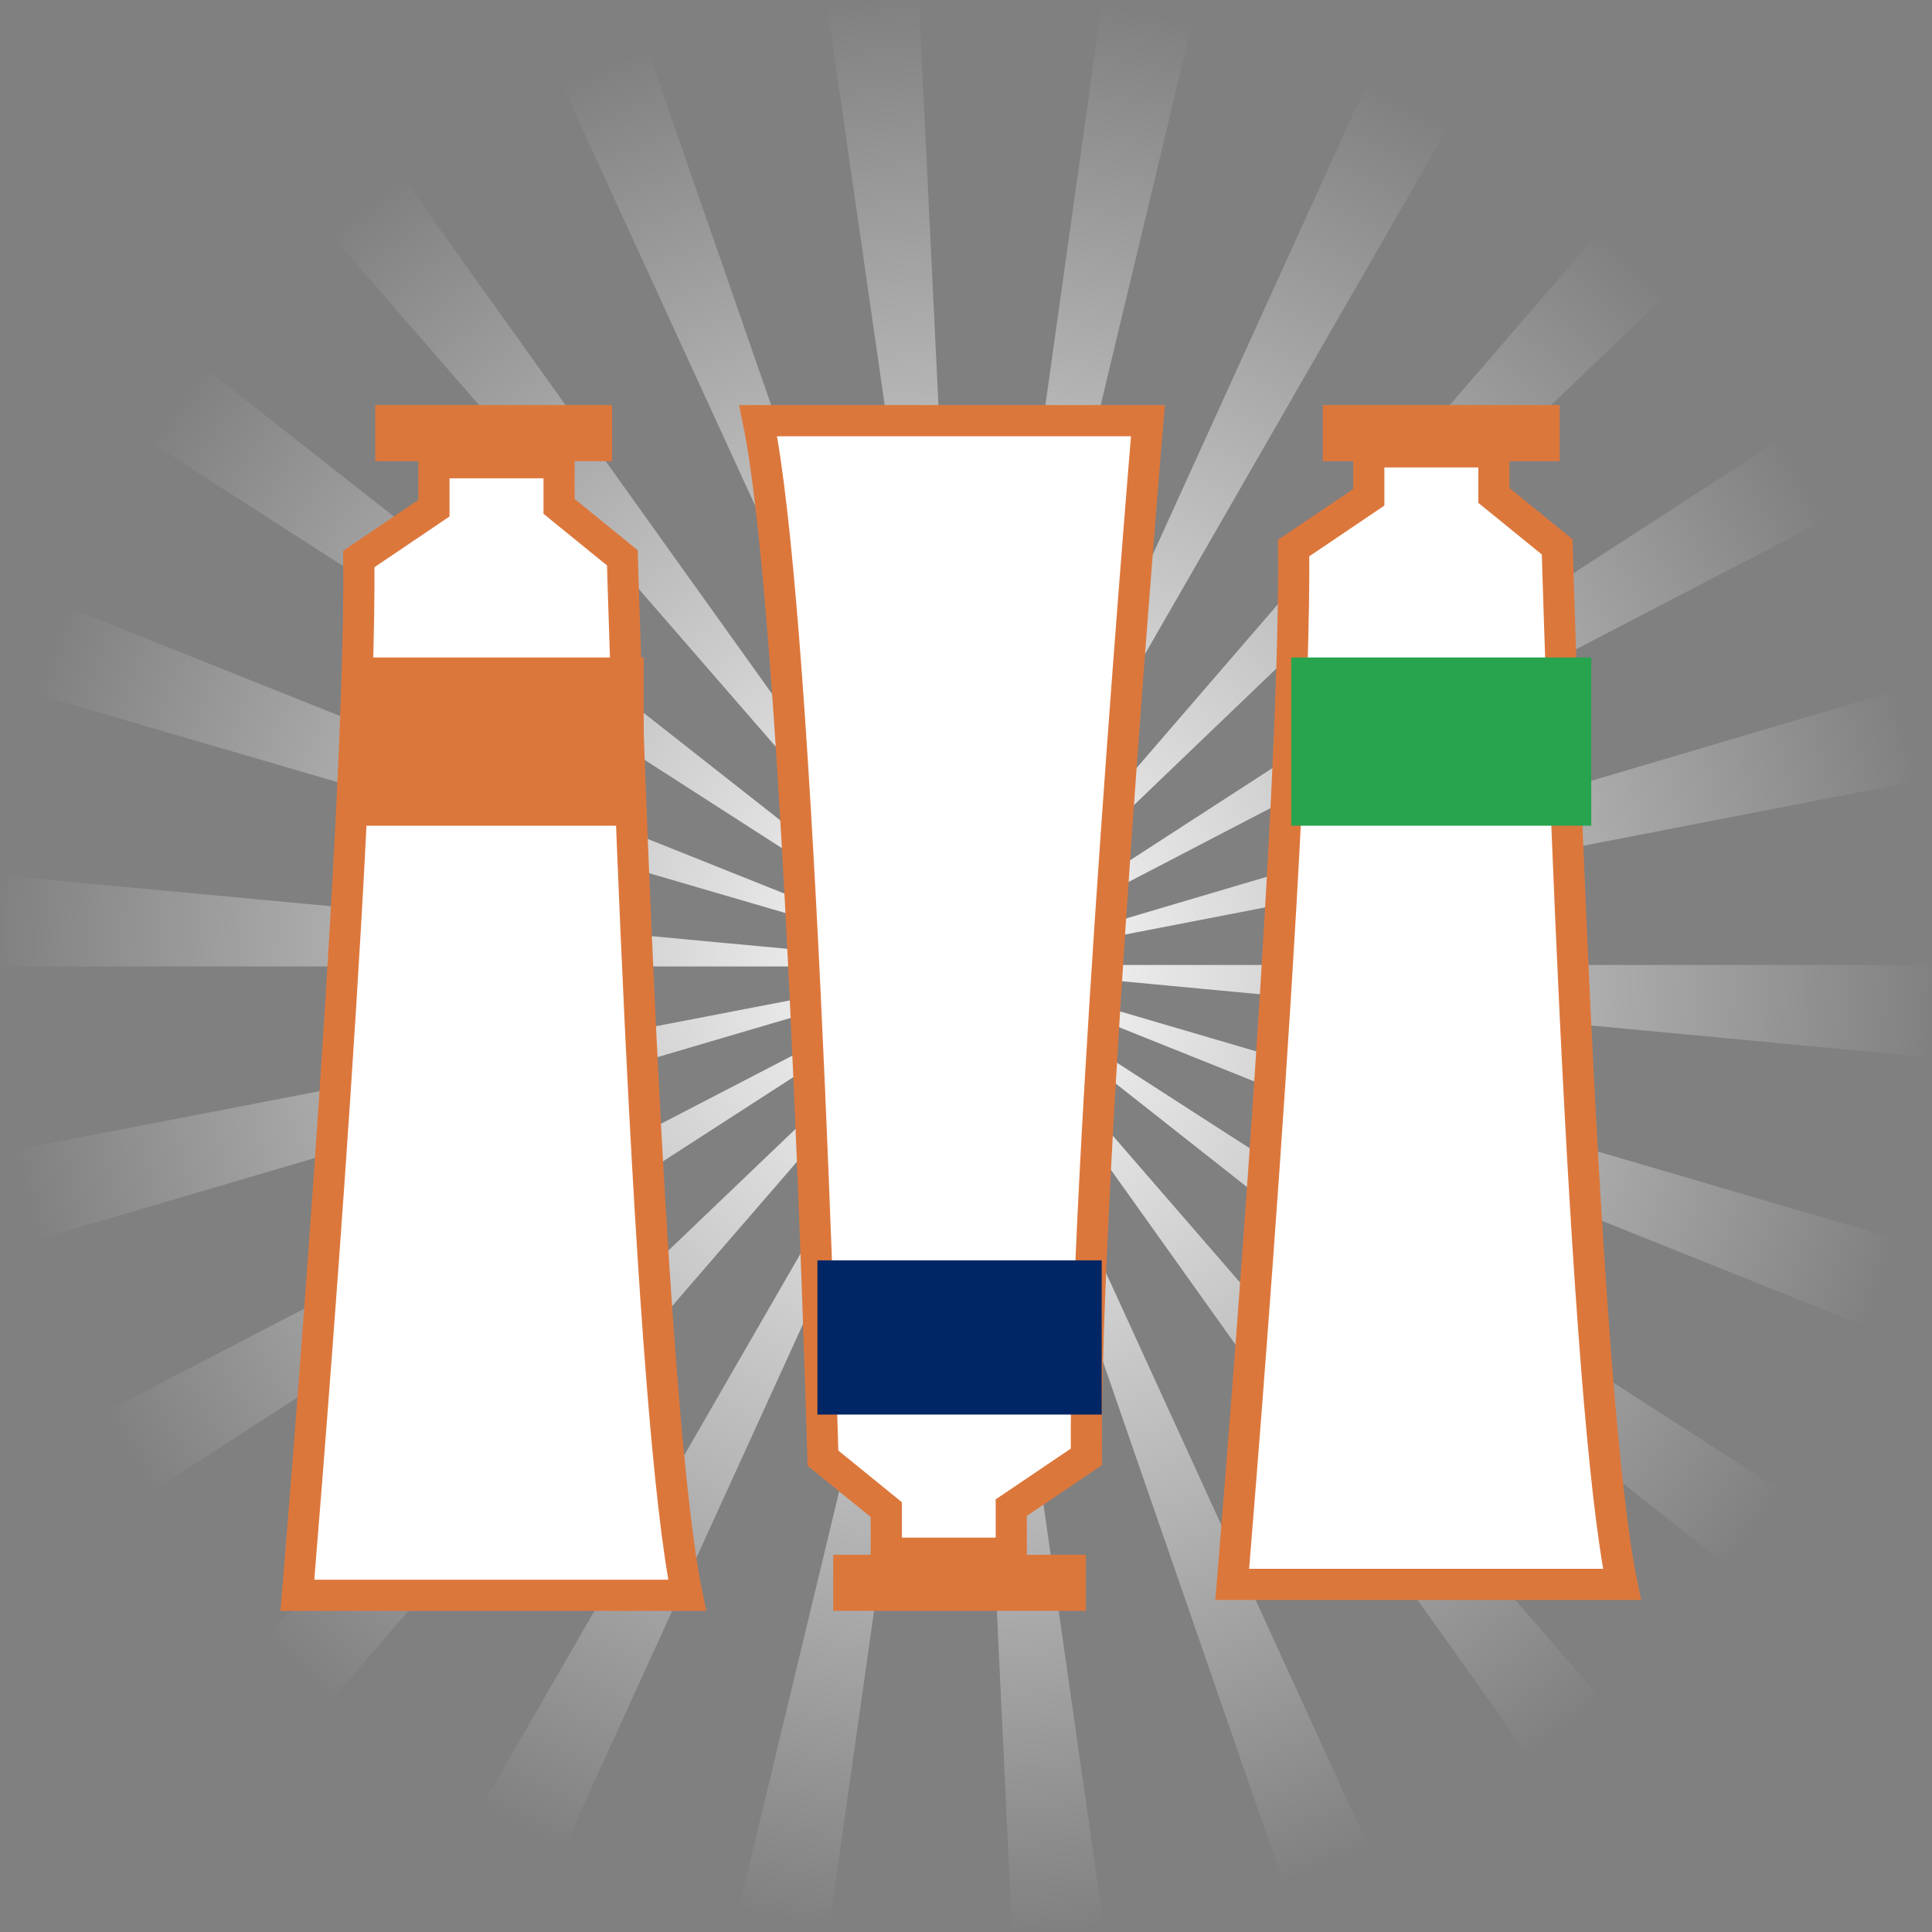 <svg width="62" height="62" viewBox="0 0 62 62" fill="none" xmlns="http://www.w3.org/2000/svg">
<rect x="0" y="0" width="62" height="62" fill="#808080" stroke="none"/>
<path d="M32.478 62L31.137 33.653C31.211 33.648 31.286 33.642 31.361 33.63L31.026 31.304L31.014 31.052L31.03 31.094L35.407 61.721C34.441 61.86 33.456 61.953 32.478 62ZM26.627 61.726C25.656 61.588 24.68 61.401 23.726 61.171L30.96 31.111L18.131 59.238C17.239 58.831 16.356 58.375 15.507 57.884L29.684 33.305C29.751 33.343 29.822 33.379 29.894 33.411L30.902 31.192L30.966 31.081L30.976 31.038L30.972 31.072L30.988 31.044L30.985 31.027L30.978 31.037L30.985 31.026L30.98 31.029L30.981 31.025L30.979 31.027L30.982 31.019V31.018L30.983 31.015L30.976 31.018L30.979 31.016L30.974 31.018H30.973H30.953L30.929 31.03L30.935 31.029L30.743 31.153L28.655 32.239C28.689 32.304 28.726 32.368 28.765 32.431L4.944 47.817C4.413 46.994 3.915 46.135 3.465 45.265L30.897 31.04L1.259 39.765C0.982 38.821 0.747 37.853 0.561 36.887L28.4 31.515C28.415 31.593 28.436 31.671 28.457 31.747L30.809 31.05L30.906 31.031L30.938 31.015H30.929L30.939 31.011L30.865 31.005L30.814 31.015H0C0 31.126 0.001 31.238 0.003 31.349L0 30.999C0 30.034 0.045 29.059 0.135 28.102L28.544 30.755L30.038 30.724L30.87 30.967H30.914L30.076 30.723L30.29 30.718L30.926 30.967L30.908 30.956L30.314 30.718L30.53 30.714L4.907 14.24C5.435 13.417 6.01 12.608 6.614 11.838L28.908 29.366C28.862 29.425 28.818 29.487 28.777 29.551L30.578 30.711L30.619 30.71L30.807 30.858L30.951 30.951L30.965 30.966L30.957 30.955L30.98 30.97L30.979 30.966L30.972 30.956L30.975 30.964L30.947 30.942L30.891 30.863L30.755 30.707H30.779L29.45 28.843C29.385 28.889 29.322 28.938 29.262 28.99L10.662 7.576C11.398 6.935 12.174 6.322 12.968 5.753L30.81 30.707L30.858 30.706L30.942 30.89L30.974 30.935L30.972 30.918L30.985 30.951L30.9 30.703L30.941 30.702L26.558 0.282C27.525 0.143 28.51 0.047 29.487 0L30.859 28.346C30.787 28.351 30.714 28.357 30.641 28.369L30.973 30.705H30.975L31 30.877L30.989 30.953L30.984 30.943L30.988 30.958V30.963L30.985 30.955L30.988 30.967L30.991 30.979L30.986 30.975V30.976L30.988 30.982L30.986 30.983H30.989V30.989L30.986 30.988V30.989H30.985V30.992L30.988 30.991L30.989 30.993L30.986 30.994L30.989 30.997V30.999H30.99L30.991 31L30.998 30.995L30.999 31H30.992L30.998 31.002L31 31L31.002 31.003L31.001 31.005L31.002 31.007L31.003 31.009L31.001 31.011L31.003 31.015H31.005H31.006L31.005 31.016L31.006 31.017L31.008 31.019H31.007L31.008 31.021L31.005 31.019V31.018H31.003L31 31.017L30.992 31.02L30.999 31.016H30.997L30.991 31.021L30.992 31.02L30.991 31.023L30.992 31.04L31.001 31.025L30.992 31.044V31.054L30.991 31.045L30.972 31.087L30.939 31.313L30.396 33.582C30.467 33.599 30.54 33.614 30.612 33.625L26.627 61.726ZM30.998 31.015L30.999 31.016L30.998 31.015ZM30.982 31.006V31.009L30.984 31.007L30.982 31.006ZM30.985 31L30.986 30.999H30.985V31ZM30.975 30.992L30.979 30.993L30.981 30.992L30.976 30.985L30.97 30.983L30.965 30.984L30.975 30.992ZM30.939 30.979H30.942L30.935 30.974L30.914 30.967L30.939 30.979ZM41.151 60.328L31.716 33.066L31.868 33.507C31.945 33.48 32.021 33.45 32.095 33.417L43.898 59.225C43.005 59.634 42.08 60.005 41.151 60.328ZM49.001 56.268L31.056 31.097L31.035 31.05L31.15 31.184L32.556 33.151C32.617 33.107 32.676 33.06 32.733 33.011L51.314 54.444C50.574 55.085 49.797 55.698 49.001 56.268ZM10.712 54.465C9.974 53.825 9.257 53.142 8.583 52.436L30.945 31.05L30.959 31.038L30.956 31.039L30.975 31.019L30.971 31.027L30.981 31.018L30.98 31.024L30.963 31.039L30.962 31.04L30.938 31.082L10.712 54.465ZM30.922 31.079L29.085 32.84C29.14 32.897 29.198 32.953 29.259 33.005L30.922 31.079ZM55.364 50.188L33.091 32.634C33.138 32.574 33.182 32.511 33.223 32.447L31.213 31.154L31.046 31.021L31.034 31.02L31.057 31.053L31.052 31.049L31.021 31.02V31.021L31.015 31.019V31.016L31.012 31.012L31.016 31.011L31.015 31.009V31.008L31.014 31.006L31.016 31.001L31.011 31.002V31.001L31.01 30.998L31.008 30.999L31.005 30.998L31.001 31.001L30.998 30.998L30.999 30.997L30.998 30.993H30.999L30.994 30.991L30.995 30.989L30.994 30.984L30.993 30.983H30.994V30.982H30.997L30.994 30.981V30.982L30.993 30.98L30.994 30.981V30.98H30.993L30.991 30.979L30.992 30.974L30.99 30.967H30.997L30.995 30.964L31.007 30.917L31.009 30.934L31.008 30.91L31.608 28.413C31.535 28.395 31.46 28.381 31.386 28.37L35.338 0.267C36.309 0.404 37.285 0.59 38.239 0.819L31.084 30.702L31.126 30.701L43.836 2.746C44.729 3.153 45.611 3.607 46.463 4.098L32.312 28.692C32.246 28.655 32.179 28.62 32.109 28.589L31.147 30.7H31.158L31.107 30.79L31.034 30.948L31.062 30.916L31.187 30.699L31.25 30.698L51.262 7.51C52 8.148 52.716 8.83 53.391 9.535L31.32 30.697L31.448 30.695L31.046 30.96L31.247 30.855L31.497 30.693L31.562 30.692L33.348 29.767C33.313 29.699 33.275 29.633 33.235 29.569L57.038 14.156C57.57 14.978 58.068 15.837 58.519 16.706L31.626 30.69L32.057 30.681L60.73 22.197C61.009 23.144 61.246 24.114 61.434 25.082L33.599 30.476C33.585 30.402 33.566 30.329 33.544 30.258L32.107 30.681L32.593 30.671L31.273 30.927L31.131 30.969H31.239L32.803 30.666L33.651 30.648C33.653 30.755 33.654 30.862 33.654 30.967H62V30.999C62 31.974 61.954 32.959 61.863 33.927L31.122 31.029L31.074 31.016H31.053L31.038 31.01L31.047 31.016H31.037L31.028 31.009L31.032 31.008L31.024 31.005H31.022L31.019 31.002L31.018 31.001L31.019 31.002L31.017 31.001V31.003L31.019 31.002L31.021 31.005L31.018 31.007V31.01L31.024 31.009L31.029 31.015L31.044 31.02L31.041 31.018L31.057 31.023L31.048 31.021L31.074 31.031L57.076 47.785C56.547 48.609 55.97 49.417 55.364 50.188ZM31.33 31.015L33.643 31.23C33.65 31.157 33.653 31.084 33.654 31.015H31.33ZM31.027 31.002L31.035 31.007L31.043 31.006L31.027 31.002ZM31.021 30.985L31.024 30.983L31.021 30.985ZM30.995 30.982L30.998 30.983L31 30.979L30.995 30.982ZM31.005 30.981L31.008 30.979L31.005 30.981ZM31.058 30.967L31.08 30.963L31.058 30.967ZM31.025 30.967L31.032 30.966L31.036 30.961L31.025 30.967ZM31.003 30.967L31.007 30.961L31.003 30.967ZM31.114 30.956L31.099 30.964L31.148 30.95L31.114 30.956ZM32.743 28.995L31.27 30.698L31.315 30.697L32.919 29.163C32.863 29.104 32.804 29.048 32.743 28.995ZM59.782 42.535L33.462 31.982C33.492 31.906 33.519 31.83 33.542 31.753L60.751 39.733C60.474 40.678 60.148 41.621 59.782 42.535ZM31.068 31.07L31.058 31.058L31.068 31.07ZM31.026 31.055L31.014 31.028V31.027L31.024 31.038L31.026 31.055ZM30.969 31.046L30.978 31.029L30.976 31.036L30.969 31.046ZM31.029 31.036L31.026 31.034L31.029 31.036ZM31.022 31.03L31.014 31.025V31.023L31.022 31.03ZM30.978 31.028L30.98 31.024L30.978 31.028ZM31.01 31.015L31.006 31.012L31.01 31.009H31.011L31.008 31.012L31.011 31.011L31.01 31.015ZM31.003 31.006L31.002 31.003L31.005 31.005L31.003 31.006ZM30.995 30.992L30.993 30.991L30.994 30.989L30.995 30.992ZM30.99 30.99L30.989 30.989L30.991 30.983L30.994 30.985L30.993 30.986H30.994V30.988L30.991 30.99H30.99ZM30.992 30.982L30.991 30.981L30.988 30.976L30.993 30.98H30.992V30.982ZM30.93 30.931L30.651 30.711L30.739 30.709L30.93 30.931ZM30.959 30.885L30.877 30.706H30.897L30.959 30.885ZM31.005 30.846L30.998 30.703H31.025L31.005 30.846ZM28.457 30.25L1.24 22.298C1.516 21.354 1.84 20.411 2.203 19.497L28.537 30.02C28.507 30.095 28.48 30.172 28.457 30.25ZM29.903 28.583L18.068 2.789C18.962 2.378 19.886 2.005 20.816 1.681L30.128 28.492C30.051 28.52 29.976 28.549 29.903 28.583Z" fill="url(#paint0_radial)"/>
<path d="M13.926 16.044V14.85H17.941V16.012V16.25L18.126 16.401L19.972 17.901L19.975 17.999C19.981 18.213 19.99 18.528 20.003 18.93C20.027 19.733 20.065 20.887 20.113 22.287C20.211 25.086 20.357 28.872 20.546 32.815C20.735 36.758 20.969 40.861 21.244 44.296C21.478 47.232 21.746 49.72 22.051 51.194H9.543C9.556 51.037 9.572 50.847 9.59 50.627C9.649 49.915 9.732 48.889 9.831 47.631C10.03 45.114 10.294 41.669 10.554 37.954C11.063 30.684 11.558 22.353 11.515 17.938L13.706 16.458L13.926 16.309V16.044Z" fill="url(#paint1_linear)" stroke="#DC773C"/>
<path d="M19.643 13H12.041V14.8H19.643V13Z" fill="#DC773C"/>
<path d="M32.453 48.647V49.844H28.441V48.682V48.444L28.256 48.294L26.41 46.793L26.407 46.695C26.401 46.481 26.392 46.167 26.379 45.765C26.354 44.961 26.317 43.807 26.268 42.408C26.171 39.608 26.025 35.822 25.836 31.879C25.647 27.936 25.413 23.833 25.138 20.398C24.903 17.462 24.636 14.974 24.331 13.5H36.838C36.825 13.657 36.809 13.847 36.791 14.066C36.732 14.777 36.648 15.803 36.549 17.061C36.349 19.577 36.085 23.022 35.825 26.738C35.316 34.006 34.821 42.338 34.864 46.752L32.673 48.233L32.453 48.381V48.647Z" fill="url(#paint2_linear)" stroke="#DC773C"/>
<path d="M26.739 51.694H34.848V49.894H26.739V51.694Z" fill="#DC773C"/>
<path d="M43.926 15.694V14.5H47.941V15.662V15.9L48.126 16.05L49.972 17.551L49.975 17.649C49.981 17.863 49.99 18.177 50.003 18.579C50.028 19.383 50.065 20.537 50.114 21.936C50.211 24.736 50.356 28.522 50.546 32.465C50.735 36.408 50.969 40.511 51.243 43.946C51.478 46.882 51.746 49.37 52.051 50.844H39.543C39.556 50.687 39.572 50.497 39.59 50.277C39.649 49.565 39.732 48.539 39.831 47.281C40.03 44.764 40.294 41.319 40.554 37.604C41.063 30.334 41.558 22.003 41.515 17.588L43.706 16.108L43.926 15.959V15.694Z" fill="url(#paint3_linear)" stroke="#DC773C"/>
<path d="M50.052 13H42.45V14.8H50.052V13Z" fill="#DC773C"/>
<path d="M20.657 21.099H11.027V26.498H20.657V21.099Z" fill="#DC773C"/>
<path d="M35.355 40.446H26.232V45.395H35.355V40.446Z" fill="#002666"/>
<path d="M51.066 21.099H41.436V26.498H51.066V21.099Z" fill="#28A44E"/>
<defs>
<radialGradient id="paint0_radial" cx="0" cy="0" r="1" gradientUnits="userSpaceOnUse" gradientTransform="translate(31 31) scale(30.982 31.018)">
<stop stop-color="white"/>
<stop offset="1" stop-color="white" stop-opacity="0"/>
</radialGradient>
<linearGradient id="paint1_linear" x1="15.842" y1="14.35" x2="15.842" y2="51.694" gradientUnits="userSpaceOnUse">
<stop stop-color="white"/>
<stop offset="1" stop-color="white"/>
</linearGradient>
<linearGradient id="paint2_linear" x1="30.54" y1="13" x2="30.54" y2="50.344" gradientUnits="userSpaceOnUse">
<stop stop-color="white"/>
<stop offset="1" stop-color="white"/>
</linearGradient>
<linearGradient id="paint3_linear" x1="45.842" y1="14" x2="45.842" y2="51.344" gradientUnits="userSpaceOnUse">
<stop stop-color="white"/>
<stop offset="1" stop-color="white"/>
</linearGradient>
</defs>
</svg>

